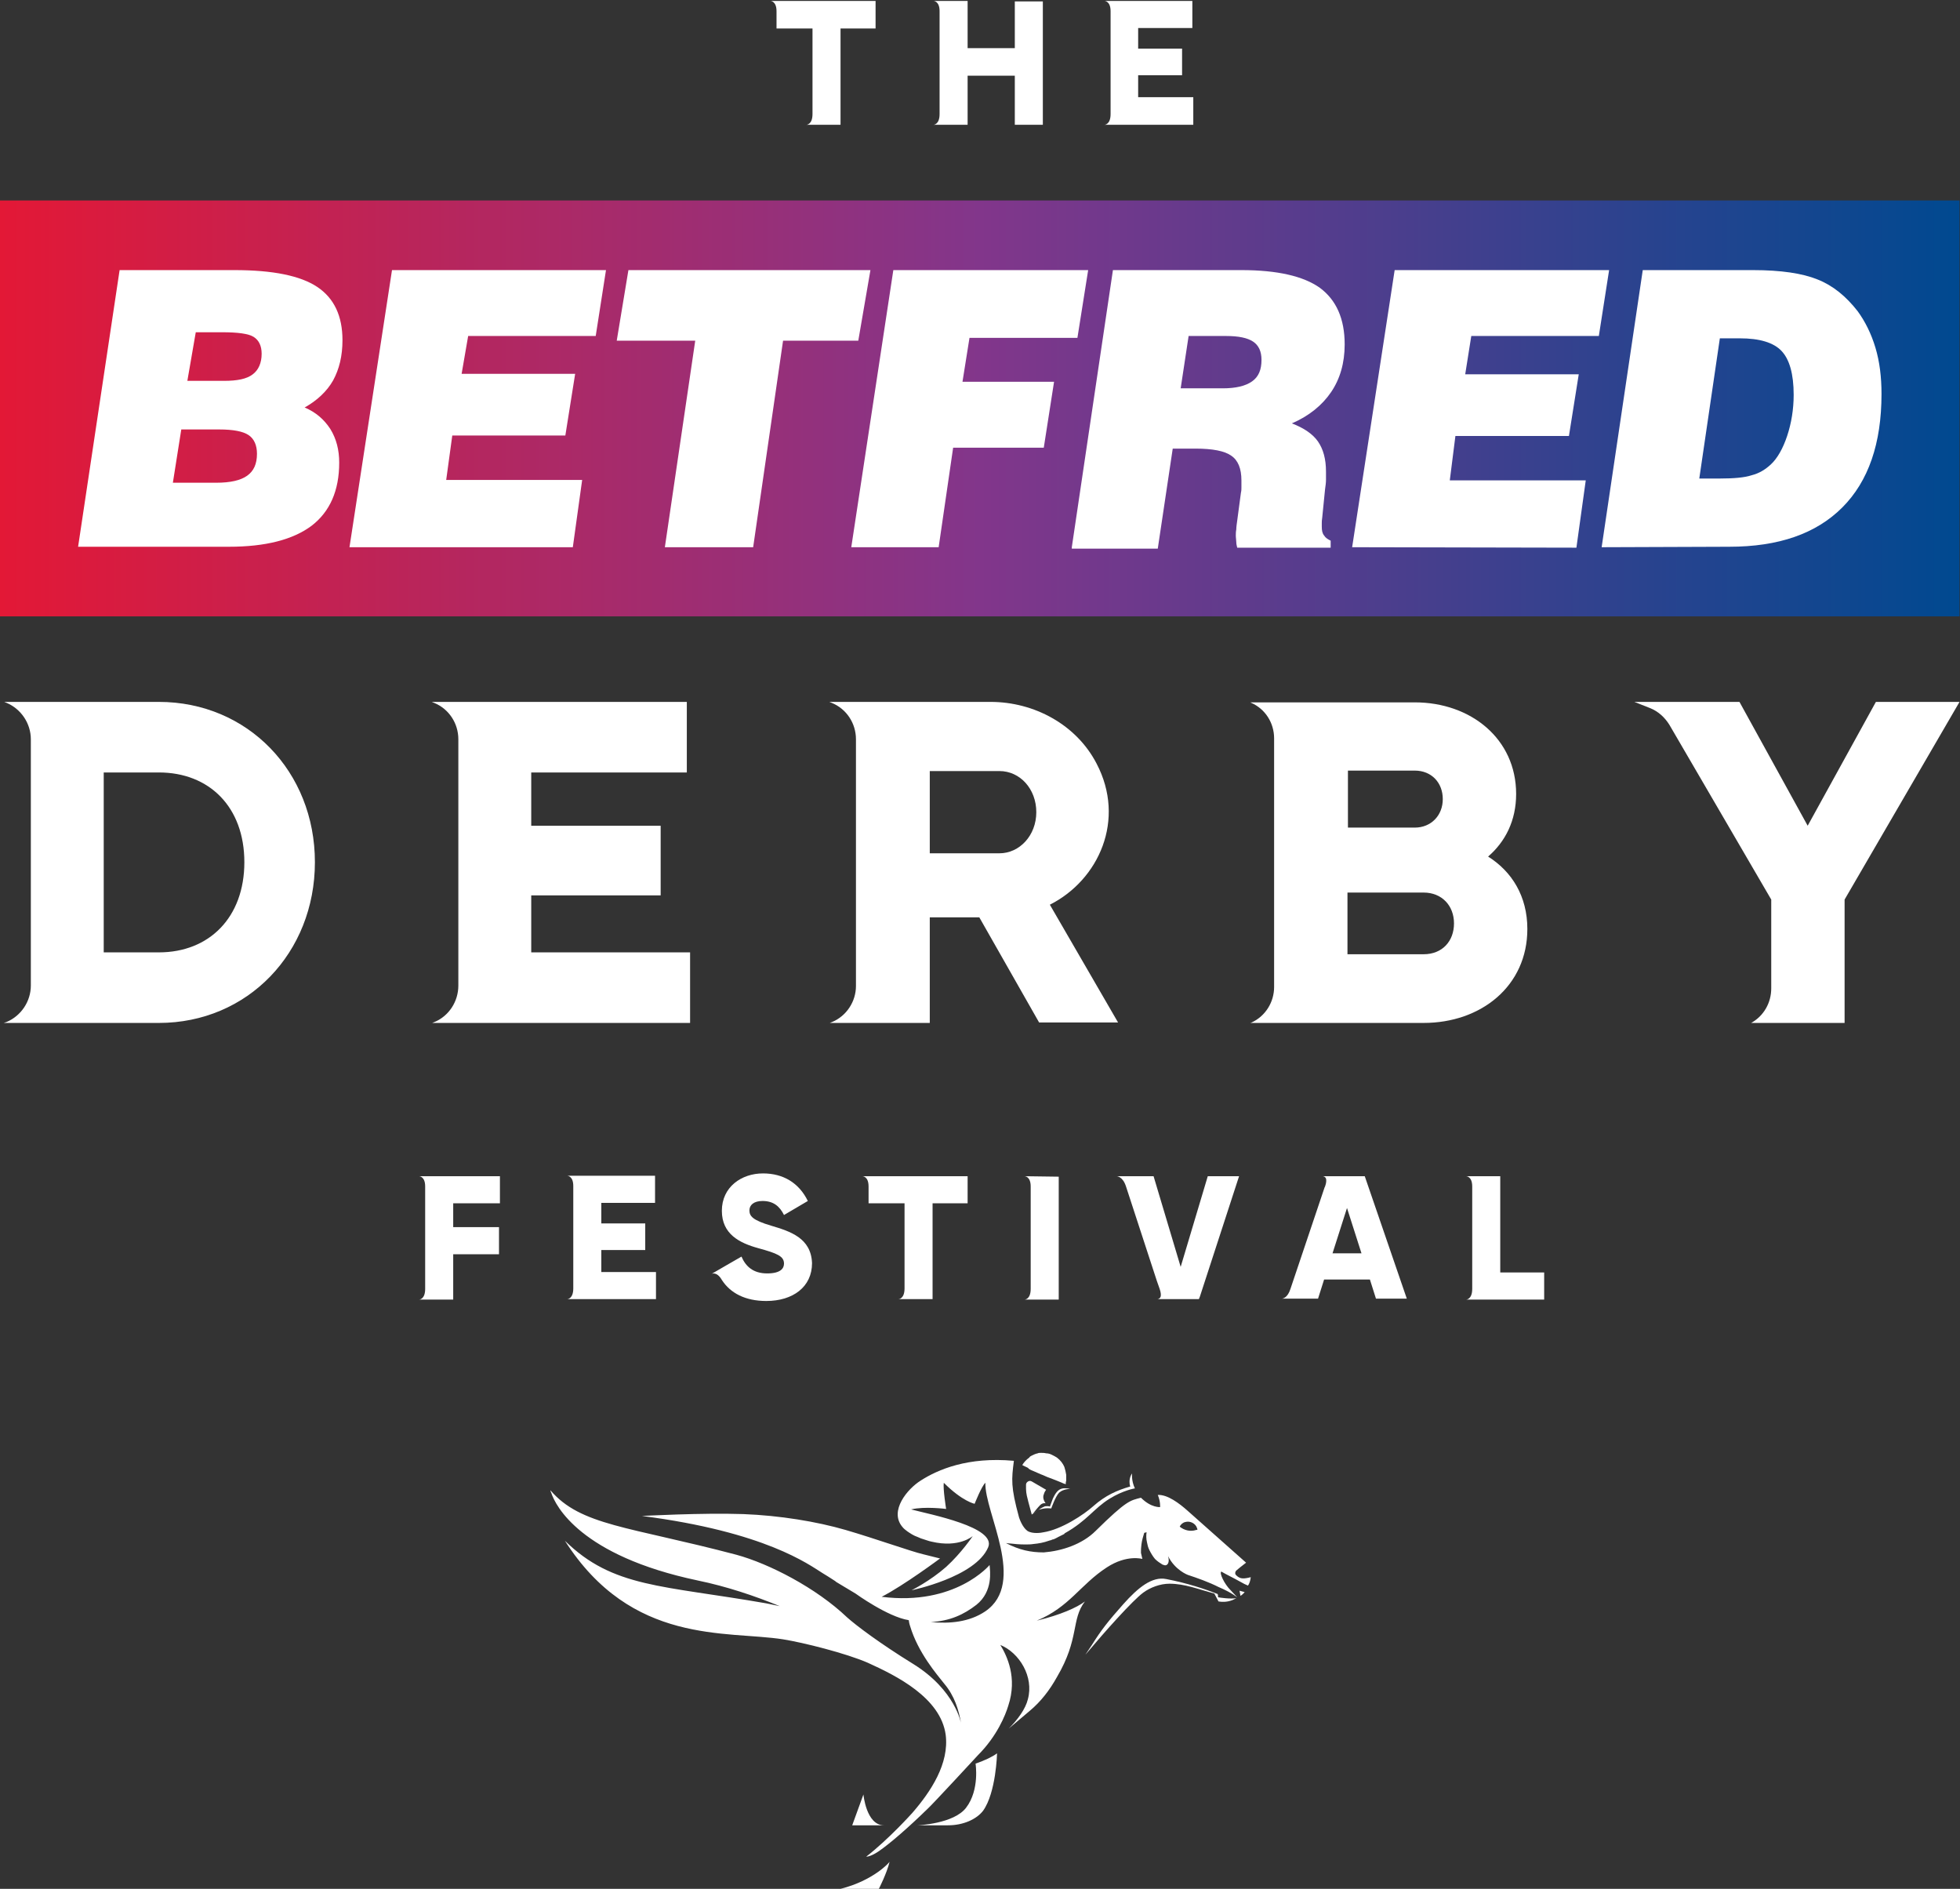 <?xml version="1.0" encoding="utf-8"?>
<!-- Generator: Adobe Illustrator 24.3.0, SVG Export Plug-In . SVG Version: 6.00 Build 0)  -->
<svg version="1.1" id="Layer_1" xmlns="http://www.w3.org/2000/svg" xmlns:xlink="http://www.w3.org/1999/xlink" x="0px" y="0px"
	 viewBox="0 0 419.5 404.2" style="enable-background:new 0 0 419.5 404.2;" xml:space="preserve">
<rect x="0" y="0" width="419.5" height="404.2" fill="#333333" stroke="none"/>
<style type="text/css">
	.st0{fill:#FFFFFF;}
	.st1{fill:url(#SVGID_1_);}
</style>
<g>
	<g>
		<path class="st0" d="M187.4,6.1h-7.5v20.6h-7.3c0,0,1.3,0,1.3-2.3V6.1h-7.7V2.4c0-2.2-1.3-2.2-1.3-2.2h22.5V6.1z"/>
		<path class="st0" d="M223.2,0.3v26.4h-6V16.2h-10.1v10.5h-7.3c0,0,1.3,0,1.3-2.3v-22c0-2.2-1.3-2.2-1.3-2.2h7.3v10.1h10.1v-10
			H223.2z"/>
		<path class="st0" d="M255.4,20.9v5.8h-19c0,0,1.3,0,1.3-2.3v-22c0-2.2-1.3-2.2-1.3-2.2h18.8V6h-11.6v4.4h9.4v5.7h-9.4v4.7h11.8
			V20.9z"/>
	</g>
</g>
<g>
	<path class="st0" d="M52.3,184.5c0-11.8-7.5-19.2-18.3-19.2H22.2v38.5H34C44.8,203.8,52.3,196.3,52.3,184.5 M67.4,184.5
		c0,19.4-14.4,34.4-33.4,34.4H0.8l0.6-0.2c3.1-1.3,5.2-4.4,5.2-7.8v-52.7c0-3.4-2.1-6.5-5.2-7.8l-0.5-0.2H34
		C53,150.2,67.4,165.1,67.4,184.5"/>
	<path class="st0" d="M147.7,203.8v15.1H92.5l0.5-0.2c3.1-1.3,5.1-4.4,5.1-7.8v-52.7c0-3.4-2-6.5-5.2-7.8l-0.5-0.2H147v15.1h-33.3
		v11.4h27.7v14.9h-27.7v12.2H147.7z"/>
	<path class="st0" d="M199,182.6h14.9c4.3,0,7.9-3.8,7.9-8.8s-3.5-8.8-7.9-8.8H199V182.6z M209.6,196.3H199v22.6h-21.4l0.5-0.2
		c3.1-1.3,5.1-4.4,5.1-7.7v-52.8c0-3.4-2-6.5-5.2-7.8l-0.5-0.2H212c9.4,0,18.4,4.9,22.7,13.2c6.3,12,0.5,24.9-10,30.2l14.6,25.2
		h-16.9L209.6,196.3z"/>
	<path class="st0" d="M311.2,197.6c0-3.8-2.6-6.6-6.5-6.6h-16.3v13.2h16.3C308.7,204.2,311.2,201.4,311.2,197.6 M288.5,164.9v12.2
		h14.3c3.5,0,6-2.6,6-6.1s-2.4-6.1-6-6.1L288.5,164.9L288.5,164.9z M326.9,198.8c0,12.2-9.9,20.1-22.2,20.1h-37.1l0.3-0.1
		c3-1.4,4.8-4.4,4.8-7.6V158c0-3.3-1.9-6.3-4.9-7.6l-0.2-0.1h35.2c12,0,21.7,7.8,21.7,19.6c0,5.7-2.3,10.2-6,13.4
		C323.6,186.5,326.9,191.8,326.9,198.8"/>
	<path class="st0" d="M394.8,192.5v26.4h-20c2.7-1.5,4.3-4.3,4.3-7.4v-19l-21.8-37.4c-1-1.6-2.4-2.9-4.2-3.6l-3.3-1.3h22.5
		l14.6,26.5l14.6-26.5h17.9L394.8,192.5z"/>
</g>
<g>
	<path class="st0" d="M207.1,257.5h-7.5V278h-7.3c0,0,1.3,0,1.3-2.3v-18.2h-7.7v-3.6c0-2.2-1.3-2.2-1.3-2.2h22.5V257.5z"/>
	<path class="st0" d="M140.4,272.2v5.8h-19c0,0,1.3,0,1.3-2.3v-21.9c0-2.2-1.3-2.2-1.3-2.2h18.8v5.8h-11.5v4.4h9.4v5.7h-9.4v4.7
		L140.4,272.2L140.4,272.2z"/>
	<path class="st0" d="M219.3,251.7c0,0,1.3,0,1.3,2.2v21.9c0,2.3-1.3,2.3-1.3,2.3h2.8h4.5v-26.3L219.3,251.7L219.3,251.7z"/>
	<path class="st0" d="M321.1,272.2v-20.5h-3.6h-0.9h-1.5h-1.3c0,0,1.3,0,1.3,2.2v21.9c0,2.3-1.3,2.3-1.3,2.3h16.7v-5.8h-9.4V272.2z"
		/>
	<path class="st0" d="M258.5,251.7l-5.8,19.4l-5.8-19.4h-4.3h-0.8h-1.5l0,0H239c0,0,1.3,0,2,2.2l6.6,20.2l0.6,1.7
		c0.3,0.9,0.3,1.4,0.2,1.7c-0.2,0.5-0.7,0.5-0.7,0.5h8.9l0,0l0.2-0.5l8.4-25.8L258.5,251.7L258.5,251.7z"/>
	<path class="st0" d="M107,257.5v-5.8H92.5l0,0h-2.8c0,0,1.3,0,1.3,2.2v21.9c0,2.3-1.3,2.3-1.3,2.3H97v-9.7h9.8v-5.8H97v-5.1
		L107,257.5L107,257.5z"/>
	<path class="st0" d="M165.1,262.3c-4.1-1.2-4.7-2.1-4.7-3.3c0-1.1,0.9-2,2.8-2c2.4,0,3.7,1.2,4.6,3l5.1-3c-1.9-3.9-5.3-5.9-9.6-5.9
		c-4.6,0-8.8,2.9-8.8,8c0,5,3.8,6.9,7.8,8s5.5,1.7,5.5,3.3c0,1-0.7,2.1-3.6,2.1c-3,0-4.6-1.5-5.5-3.6l-3.3,1.9l0,0l-3.1,1.8
		c0,0,1.1-0.6,2.2,1.3l0,0c1.8,2.8,5,4.5,9.5,4.5c5.7,0,9.8-3,9.8-8.1C173.6,264.9,169.1,263.5,165.1,262.3"/>
	<path class="st0" d="M285.2,268.2l3.1-9.7l3.1,9.7H285.2z M292.1,251.7h-7h-0.7h-1.3c0,0,0.5,0,0.7,0.5c0.1,0.3,0.1,0.9-0.2,1.7
		l-0.1,0.2l-3.7,11l-3.6,10.7c-0.6,1.9-1.6,2.1-1.9,2.1h7.8l1.3-4.1h9.8l1.3,4.1h6.6L292.1,251.7z"/>
</g>
<g>
	<g>
		
			<linearGradient id="SVGID_1_" gradientUnits="userSpaceOnUse" x1="0" y1="317.876" x2="419.4" y2="317.876" gradientTransform="matrix(1 0 0 -1 0 405.276)">
			<stop  offset="0" style="stop-color:#E31836"/>
			<stop  offset="0.5" style="stop-color:#82368B"/>
			<stop  offset="1" style="stop-color:#004990"/>
		</linearGradient>
		<rect y="42.9" class="st1" width="419.4" height="89"/>
		<g>
			<g>
				<path class="st0" d="M16.7,117.1l8.9-59.3h24.6c8.2,0,14.1,1.2,17.7,3.6c3.6,2.4,5.4,6.2,5.4,11.4c0,3.4-0.7,6.2-2,8.6
					c-1.3,2.3-3.4,4.3-6.1,5.8c2.4,1,4.2,2.6,5.5,4.6c1.3,2.1,1.9,4.5,1.9,7.2c0,6-2,10.5-5.9,13.5c-4,3-9.9,4.5-17.7,4.5H16.7
					V117.1z M37,103.3h9.3c3,0,5.2-0.5,6.6-1.5c1.4-1,2.1-2.5,2.1-4.7c0-1.8-0.6-3.2-1.8-4s-3.3-1.2-6.3-1.2h-8.1L37,103.3z
					 M40.1,81.5h7.8c2.9,0,4.9-0.4,6.2-1.4c1.2-0.9,1.9-2.4,1.9-4.4c0-1.7-0.6-2.9-1.7-3.6c-1.1-0.7-3.4-1-6.8-1h-5.6L40.1,81.5z"/>
				<path class="st0" d="M74.8,117.1l9.1-59.3h45.8l-2.2,14.1h-27.3L98.8,80h24.3L121,93.2H96.8l-1.3,9.5h29.1l-2,14.4H74.8z"/>
				<path class="st0" d="M142.3,117.1l6.5-44.2H132l2.5-15.1h51.8l-2.6,15.1h-16.1l-6.4,44.2C161.2,117.1,142.3,117.1,142.3,117.1z"
					/>
				<path class="st0" d="M182.2,117.1l9-59.3h41.7l-2.3,14.5h-23.1l-1.5,9.4h19.6l-2.2,14.1H204l-3.1,21.3
					C200.9,117.1,182.2,117.1,182.2,117.1z"/>
				<path class="st0" d="M229.4,117.1l8.8-59.3h27.5c7.7,0,13.3,1.3,16.8,3.8c3.5,2.6,5.3,6.6,5.3,12.1c0,4-1,7.4-2.9,10.2
					c-1.9,2.8-4.7,5.1-8.4,6.7c2.6,1,4.5,2.3,5.6,3.9s1.7,3.7,1.7,6.4c0,0.6,0,1.2,0,1.8c0,0.6-0.1,1.3-0.2,2l-0.6,6
					c-0.1,0.6-0.1,1-0.1,1.2c0,0.3,0,0.5,0,0.8c0,0.8,0.1,1.4,0.5,1.9c0.3,0.5,0.8,0.8,1.4,1.1v1.5h-20c-0.1-0.4-0.2-0.8-0.2-1.2
					c0-0.4-0.1-0.9-0.1-1.4c0-0.3,0-0.8,0.1-1.3c0-0.5,0.1-1.2,0.2-1.9l0.8-6c0.1-0.4,0.1-0.7,0.1-1.1s0-0.9,0-1.5
					c0-2.5-0.7-4.3-2.2-5.3c-1.4-1-4-1.5-7.6-1.5H251l-3.2,21.4h-18.4V117.1z M252.7,83.1h9c2.8,0,4.9-0.5,6.3-1.5s2-2.5,2-4.6
					c0-1.8-0.6-3.1-1.8-3.9c-1.2-0.8-3.1-1.2-5.8-1.2h-8L252.7,83.1z"/>
				<path class="st0" d="M289.4,117.1l9.1-59.3h45.9l-2.2,14.1h-27.3l-1.3,8.2h24.3l-2.1,13.2h-24.3l-1.2,9.5h29.1l-2,14.4
					L289.4,117.1L289.4,117.1z"/>
				<path class="st0" d="M342.8,117.1l8.8-59.3h23.6c6,0,10.6,0.7,13.8,2c3.3,1.3,6.1,3.6,8.6,6.8c1.6,2.2,2.9,4.8,3.8,7.8
					s1.3,6.3,1.3,9.9c0,10.6-2.8,18.7-8.4,24.3c-5.6,5.6-13.6,8.4-24.2,8.4L342.8,117.1L342.8,117.1z M363.7,102.4h4.4
					c3,0,5.3-0.2,6.8-0.7c1.6-0.4,2.9-1.2,4.1-2.3c1.4-1.3,2.6-3.4,3.5-6.1s1.4-5.7,1.4-8.8c0-4.5-0.9-7.6-2.6-9.4s-4.7-2.7-8.9-2.7
					h-4.3L363.7,102.4z"/>
			</g>
		</g>
	</g>
</g>
<g>
	<path class="st0" d="M260.7,341.8C260.7,341.8,260.7,341.7,260.7,341.8c0-0.3,0-0.5-0.1-0.7c-2.8-1.1-6.4-2.3-11-3.2
		c-3-0.6-6,1.8-9.2,5.4s-4.7,5.5-6.7,8.7c-0.5,0.7-0.9,1.4-1.4,2.1l0,0c4.3-5.1,10.1-11.6,12.4-13.3c1.5-1.1,3.6-1.9,5.6-1.9
		c3.3,0,6.2,1.2,9.6,2.1l0.9,1.7c0.7,0.1,1.7,0.2,3-0.3c0.2-0.1,0.6-0.3,0.8-0.4C263.3,342.2,261.2,341.9,260.7,341.8"/>
	<path class="st0" d="M221.2,314.8c0.5,0.2,1.1,0.5,1.6,0.7c0.6,0.2,1.1,0.5,1.7,0.7c0.3,0.1,0.5,0.2,0.8,0.3c0.8,0.3,1.5,0.6,2,0.8
		c0.2,0.1,0.4,0.2,0.5,0.2c0.2,0.1,0.3,0.1,0.3,0.1l0,0c0-0.2,0-0.5,0.1-0.7c0-0.3,0-0.5,0-0.8c0-0.2,0-0.4,0-0.5
		c-0.1-0.6-0.2-1.1-0.4-1.7c-0.3-0.7-0.8-1.4-1.6-2c-0.3-0.2-0.7-0.4-1.1-0.6c-0.4-0.2-0.8-0.3-1.2-0.3c-0.4-0.1-0.7-0.1-1.1-0.1
		c-0.3,0-0.5,0-0.7,0.1c-0.5,0.1-0.9,0.3-1.3,0.5c-0.2,0.1-0.4,0.2-0.5,0.4c-0.7,0.5-1.2,1.1-1.5,1.6c0.1,0.1,0.6,0.3,1.2,0.6
		C220.2,314.4,220.7,314.6,221.2,314.8"/>
	<path class="st0" d="M256,327.4c-1.2,0.4-2.5,0.1-3.5-0.7c0.2-0.5,0.7-0.9,1.2-1c1-0.3,2.2,0.3,2.5,1.3c0,0.1,0.1,0.2,0.1,0.3
		C256.2,327.4,256.1,327.4,256,327.4 M265.1,337.5c-0.2-0.1-0.4-0.3-0.5-0.4c-0.4-0.3-0.2-0.9,0.1-1.1c0.2-0.2,1.1-0.9,2-1.6l0,0
		c0,0-10.6-9.4-12.5-11.1c-1.8-1.6-4.3-3.5-6.4-3.4c0.6,1.4,0.5,2.6,0.5,2.6s-1.9,0.2-4.1-2c-2.3,0.6-3,0.5-9.7,7.1
		c-2.9,2.9-7.3,4.3-11.1,4.6c-2.8,0-5.2-0.5-8.1-2c0.2,0,0.6,0.1,1,0.1c0.8,0.1,1.9,0.2,3.1,0.2c0.6,0,1.2,0,1.8-0.1
		c1.1-0.1,2.2-0.3,3.3-0.7c0.1,0,0.2-0.1,0.4-0.1c0.2-0.1,0.4-0.2,0.6-0.2c0.4-0.2,0.7-0.3,1-0.5l0,0c0.4-0.2,0.8-0.4,1.2-0.6l0,0
		c0,0,0.1,0,0.1-0.1l0.1-0.1l0,0c4.8-2.7,6.2-5.3,9.6-7.4c2.9-1.8,5.4-2.2,5.4-2.2l0,0c-0.8-1.7-0.6-3.2-0.6-3.2s-0.9,1.1-0.4,2.8
		c-2.8,0.8-5.3,1.9-7.9,4.2c-2,1.8-6.8,5-10.7,5.6c-0.4,0.1-2.3,0.4-3.4-0.3c-1.1-0.8-1.7-2.6-1.8-2.9c-1.8-6.6-1.6-8.1-1.1-12.1
		c-9.9-0.9-16.3,1.9-19.9,4.2c-2.9,1.8-6.8,6.5-4,9.9c0.4,0.5,0.6,0.6,1.1,1c0.6,0.4,1.3,0.9,2.2,1.2c0.2,0.1,0.5,0.2,0.7,0.3
		c1,0.3,1.7,0.6,2.3,0.7c5.9,1.4,8.8-1.2,8.8-1.2s-2.4,3.6-5.7,6.6c-3.4,3-7.4,5-7.4,5s13.7-2.8,16.4-9.2c1.8-4.3-12.3-7-16.5-8.1
		c2.9-0.7,7.5-0.1,7.5-0.1s-0.7-4.3-0.5-5.6c4,4,6.6,4.5,6.6,4.5s1.5-3.8,2.3-4.5c-0.2,6.4,8.9,21.4,0,27.5
		c-3.4,2.3-7.6,2.7-11.7,2.3c4.1-0.2,7.1-1.6,9.8-3.7c3.6-2.9,2.9-7.3,2.8-8.5c0,0-7.3,8.8-23.1,6.8c4.7-2.4,12.5-8.2,12.5-8.2
		l-3.6-0.9c-2.6-0.6-10.1-3.3-16.6-5.2c-6.2-1.8-14.1-3.1-21.9-3.4c-8.9-0.3-21.7,0.4-21.7,0.4c26.4,3.4,35.7,10.4,38.6,12.2
		c0.7,0.4,1.6,1,2.7,1.7c0,0,0.1,0,0.1,0.1c0.1,0.1,0.2,0.1,0.3,0.2l4,2.4c0,0,6.9,5,11.4,5.7c0.1,0.8,0.3,1.3,0.3,1.3
		c1.7,5.7,5.8,10.4,7.3,12.3c2.2,2.6,3.1,5.6,3.6,8.5c0,0-1.2-7.1-10.2-12.7c-7.3-4.5-12.3-8.3-14.2-10
		c-6.6-6.3-16.7-11.5-23.7-13.4c-23.1-6.1-33.3-6.2-39.8-13.8c0,0,0,0.2,0.2,0.6c0.9,2.7,6.2,13.4,31.3,18.7
		c6.3,1.3,12.2,3.3,17.6,5.5c-1-0.2-1.9-0.4-2.9-0.6c-22.3-3.9-32.8-3.3-43.1-13.4c14.3,22.4,34.6,19.2,46.7,21.1
		c4.4,0.7,13.5,3,18.1,5c6.2,2.8,15.6,7.5,16.7,15.4c0.8,6.2-3.2,12.2-7.1,16.7c0,0-5,5.6-9.9,9.4c0,0,0.8,0.1,2.6-1.1
		c2.5-1.7,6.5-5.2,10.6-9.2l0,0c1.1-1,10.7-11.4,10.7-11.4c4.1-4.1,5.9-8.6,6.5-10.6c2-6-0.3-10.7-1.7-13c4.1,1.7,7.2,6.8,5.9,11.6
		c-0.5,2.1-2.2,4.4-4.1,6.3l4.5-3.8c2.4-2,4.3-4.5,5.8-7.2c4.9-8.3,3-12.3,6-16.2c-1.7,1.3-5.3,2.9-10.3,4.1c7-2.9,9.3-7.7,15-11.4
		c4.3-2.8,7.6-1.8,7.6-1.8c-0.1-0.4-0.2-0.9-0.3-1.3c0-0.7,0-1,0.1-1.8c0.1-0.9,0.4-1.8,0.6-2.5c-0.3,0.1,0.8-0.2,0.5-0.1
		c-0.1,0.6-0.1,1.4,0.1,2.2c0.1,0.5,0.2,1,0.5,1.6s0.7,1.3,1.2,1.9c0.5,0.5,1.1,0.9,1.6,1.2c0.1,0,0.2,0.1,0.3,0.1
		c0.8,0.3,1.3-0.6,0.9-1.9c1.5,3,4.2,4,4.2,4c2.1,0.7,4.4,1.5,6.6,2.6c1.4,0.6,2.8,1.3,4,2.2c-0.5-0.5-1-1.1-1.5-1.6
		c-1.2-1.2-2.4-3.6-1.9-3.9c1,0.6,2.5,1.3,4.1,2.2c0.5,0.3,1.1,0.6,1.6,0.8c0.3-0.4,0.5-1,0.6-1.8
		C266.2,337.9,265.6,337.8,265.1,337.5"/>
	<path class="st0" d="M223.9,318.8L223.9,318.8l-3.1-1.8l0,0c-0.1,0-0.2-0.1-0.3-0.1c-0.5,0-0.9,0.4-0.9,0.8v0.9c0,1,0.3,2,0.5,2.8
		l0.7,2.6v0.1l1.3-0.9c0.2-0.1,0.3-0.2,0.5-0.2c1.3-0.4,2.4-0.2,2.4-0.2s0.9-2.6,1.7-3.4c0.9-0.8,2.4-0.8,2.4-0.8
		c-0.8-0.1-1.6-0.3-2.4,0.2c-0.8,0.5-1.4,2-1.4,2l-0.6,1.6c0,0-0.2-0.1-0.5-0.1s-0.6,0-0.9,0.2c-0.3,0.1-1.2,0.7-1.2,0.7
		s-0.7,0.5-1.1,0.8c0.3-0.4,1.2-1.5,1.6-1.9c0.6-0.6,1.2-0.4,1.2-0.4s-0.8-1-0.4-1.9C223.5,319.3,223.9,318.8,223.9,318.8"/>
	<path class="st0" d="M265.5,341.5c0.5-0.3,0.9-0.8,0.9-0.8l-1.1-0.3L265.5,341.5z"/>
	<path class="st0" d="M182.4,390.6l2.4-6.6c0,0,0.6,6.6,4.4,6.6H182.4z"/>
	<path class="st0" d="M196.4,390.6h6.5c3.3,0,6.1-1.3,7.5-3.1c2.8-3.9,3-12.3,3-12.3c-1.1,0.8-2.6,1.5-4.6,2.2c0,0,0.9,5.6-2,9.4
		C204.2,390.3,196.4,390.6,196.4,390.6"/>
	<path class="st0" d="M179.9,404.2h8.2c0,0,1.7-3.3,2.3-5.8C190.4,398.5,187,402.4,179.9,404.2"/>
</g>
</svg>
